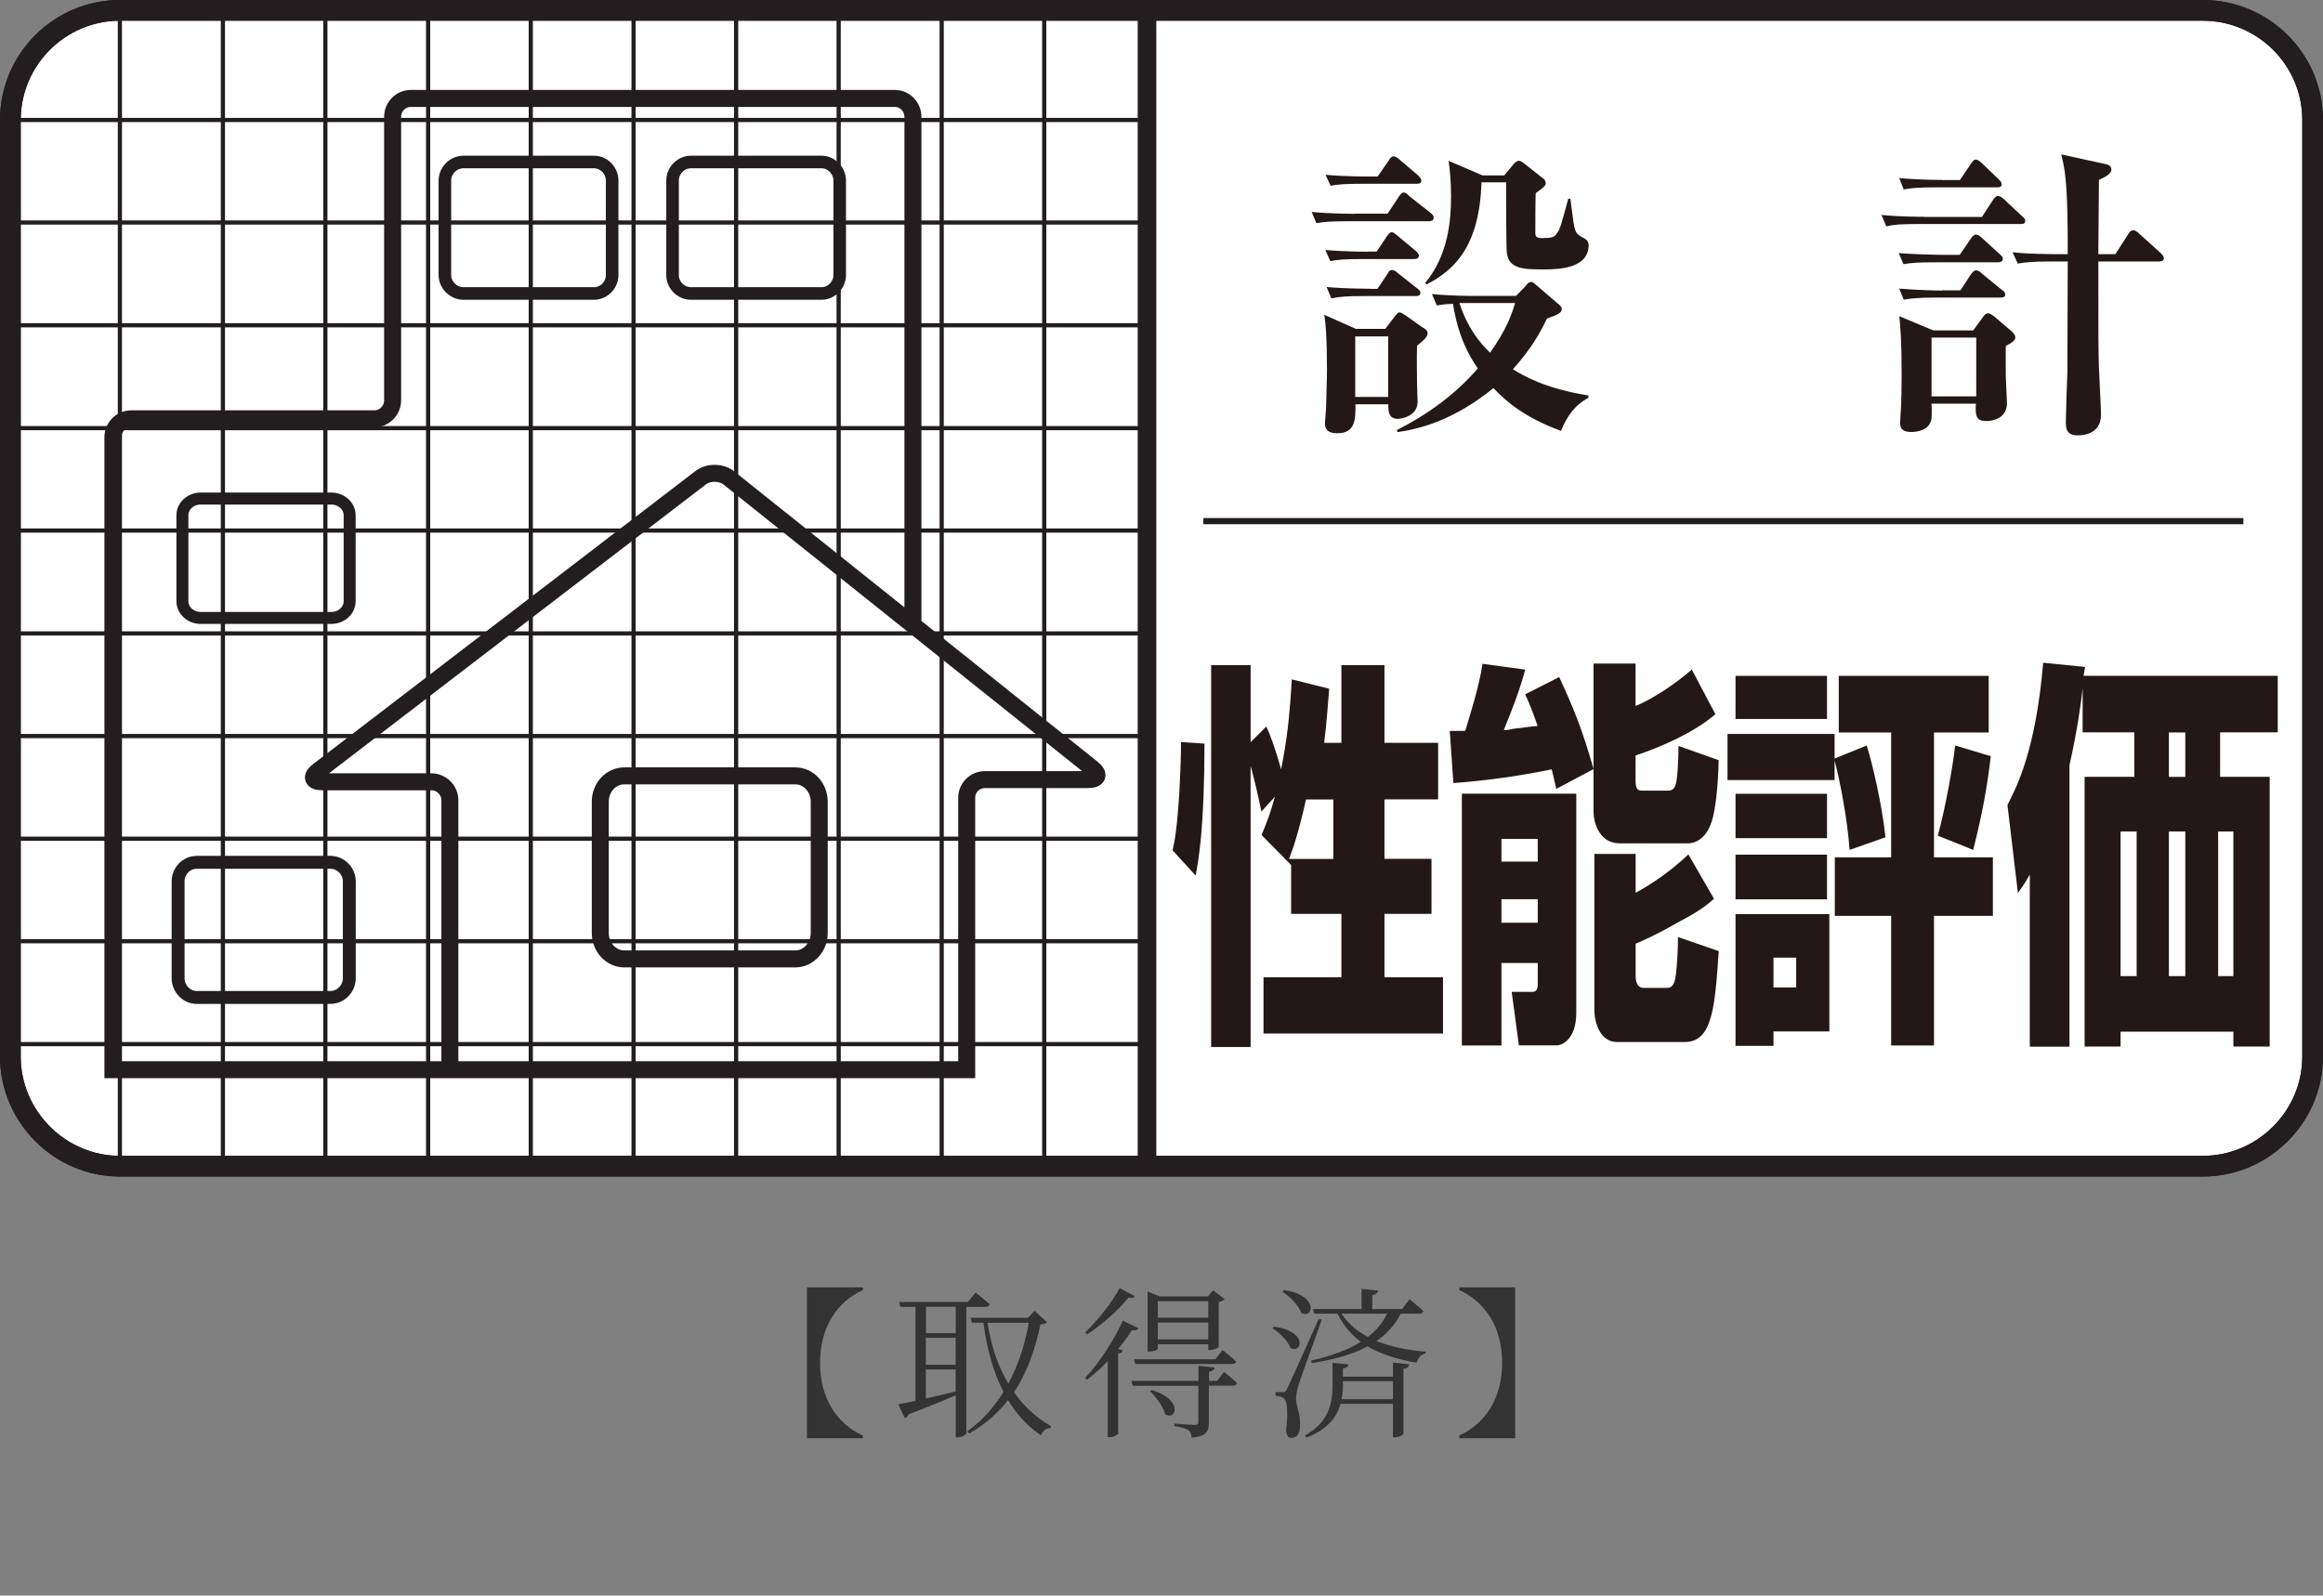 <?xml version="1.0" encoding="UTF-8"?>
<svg id="_レイヤー_2" data-name="レイヤー 2" xmlns="http://www.w3.org/2000/svg" width="199.57" height="137.11" viewBox="0 0 199.57 137.11">
  <rect x="0" y="0" width="199.57" height="137.11" fill="#808080" stroke="none"/>
  <defs>
    <style>
      .cls-1 {
        stroke-width: 1.78px;
      }

      .cls-1, .cls-2, .cls-3, .cls-4, .cls-5, .cls-6, .cls-7, .cls-8 {
        fill: none;
        stroke: #221e1f;
      }

      .cls-2 {
        stroke-width: 1.6px;
      }

      .cls-3 {
        stroke-width: .53px;
      }

      .cls-4 {
        stroke-width: 1.03px;
      }

      .cls-5 {
        stroke-width: 1.11px;
      }

      .cls-9 {
        fill: #231815;
      }

      .cls-9, .cls-10, .cls-11 {
        stroke-width: 0px;
      }

      .cls-10 {
        fill: #333;
      }

      .cls-11 {
        fill: #fff;
      }

      .cls-6 {
        stroke-width: 1.46px;
      }

      .cls-7 {
        stroke-width: .36px;
      }

      .cls-8 {
        stroke-width: 1.08px;
      }
    </style>
  </defs>
  <g id="contents">
    <g>
      <g>
        <path class="cls-11" d="M9.3.55C4.33.55.3,4.57.3,9.53v82.02c0,4.96,4.03,8.99,9,8.99h180.9c4.95,0,8.99-4.03,8.99-8.99V9.53c0-4.96-4.04-8.99-8.99-8.99H9.3"/>
        <path class="cls-1" d="M198.68,90.79c0,5.16-4.24,9.42-9.44,9.42H10.3c-5.16,0-9.41-4.26-9.41-9.42V10.31C.89,5.11,5.14.89,10.3.89h178.94c5.2,0,9.44,4.22,9.44,9.42v80.48Z"/>
        <path class="cls-1" d="M198.68,90.79c0,5.16-4.24,9.42-9.44,9.42H10.3c-5.16,0-9.41-4.26-9.41-9.42V10.31C.89,5.11,5.14.89,10.3.89h178.94c5.2,0,9.44,4.22,9.44,9.42v80.48Z"/>
        <line class="cls-3" x1="103.38" y1="44.78" x2="192.73" y2="44.78"/>
        <line class="cls-7" x1="10.3" y1=".89" x2="10.3" y2="99.38"/>
        <line class="cls-7" x1="19.15" y1=".89" x2="19.15" y2="99.38"/>
        <line class="cls-7" x1="27.95" y1=".89" x2="27.95" y2="99.38"/>
        <line class="cls-7" x1="36.78" y1=".89" x2="36.78" y2="99.38"/>
        <line class="cls-7" x1="45.6" y1=".89" x2="45.6" y2="99.38"/>
        <line class="cls-7" x1="54.43" y1=".89" x2="54.43" y2="99.38"/>
        <line class="cls-7" x1="63.24" y1=".89" x2="63.24" y2="99.38"/>
        <line class="cls-7" x1="72.05" y1=".89" x2="72.05" y2="99.38"/>
        <line class="cls-7" x1="80.9" y1=".89" x2="80.9" y2="99.38"/>
        <line class="cls-7" x1="89.71" y1=".89" x2="89.71" y2="99.38"/>
        <line class="cls-2" x1="98.54" y1=".89" x2="98.54" y2="99.38"/>
        <line class="cls-7" x1="1.05" y1="89.72" x2="98.54" y2="89.72"/>
        <line class="cls-7" x1="1.05" y1="80.88" x2="98.54" y2="80.88"/>
        <line class="cls-7" x1="1.05" y1="72.07" x2="98.54" y2="72.07"/>
        <line class="cls-7" x1="1.05" y1="63.25" x2="98.54" y2="63.25"/>
        <line class="cls-7" x1="1.05" y1="54.43" x2="98.54" y2="54.43"/>
        <line class="cls-7" x1="1.05" y1="45.59" x2="98.54" y2="45.59"/>
        <line class="cls-7" x1="1.05" y1="36.79" x2="98.54" y2="36.79"/>
        <line class="cls-7" x1="1.05" y1="27.95" x2="98.54" y2="27.95"/>
        <line class="cls-7" x1="1.05" y1="19.12" x2="98.54" y2="19.12"/>
        <line class="cls-7" x1="1.05" y1="10.31" x2="98.54" y2="10.31"/>
        <path class="cls-9" d="M130.16,26.04c-.26.9-.71,2.25-2.15,4.27-.97-.95-1.94-2.17-2.63-4.27h4.78M130.23,25.43h-3.49c-.28,0-2.09,0-3.72-.16l.42.98c.38-.07.71-.12,1.39-.14.43,2.8,1.38,4.47,2.13,5.55-1.95,2.25-4.35,3.98-6.96,5.3l.06.17c1.87-.26,4.82-1,8.24-3.78,1.03,1.08,2.59,2.49,5.81,3.68.45-1.19,1.22-2.27,2.35-2.84v-.21c-3.63-.57-5.57-1.67-6.48-2.25,1.61-1.81,2.38-3.21,2.91-4.35.88-.33,1.28-.46,1.28-.84,0-.17-.17-.33-.31-.43l-1.85-1.59c-.25-.23-.35-.29-.47-.29-.19,0-.29.1-.47.35l-.83.85ZM116.51,28.27l-2.74-1.22c.12.77.23,1.88.23,4.7,0,1.01-.07,2.53-.07,3,0,.58-.1,1.27-.1,1.67s.19.81,1.05.81c1.61,0,1.56-1.27,1.57-2.49h2.82v.11c0,.57.07,1.14.81,1.14.21,0,1.71-.16,1.71-1.49,0-.18-.05-1.08-.05-1.47,0-.49-.04-2.42,0-3.32.46-.38.91-.75.91-1.05s-.26-.43-.46-.54l-1.41-1c-.22-.14-.43-.28-.55-.28-.17,0-.36.32-.49.46l-.73.96h-2.48ZM119.26,28.91v5.2h-2.83v-5.2h2.83ZM127.36,15.07l-2.91-1.25c.09.62.21,1.64.21,3.05,0,2.04-.23,5.05-2.22,7.44l.12.13c2.44-1.26,4.53-3.3,4.72-8.77h2.11c0,.92,0,5.47.06,6.04.17,1.44,1.49,1.44,3.28,1.44,1.35,0,3.75-.14,3.75-2.1,0-.65-.81-.59-1.08-1.12-.19-.36-.23-.92-.49-2.86h-.18c-.58,2.16-.7,2.65-1.02,3.04-.19.27-.38.35-1.3.35-.45,0-.51-.2-.51-.43,0-.16,0-2.73.03-3.43.77-.56.86-.64.86-.87s-.17-.38-.33-.48l-1.5-1.19c-.25-.18-.34-.24-.47-.24-.17,0-.34.14-.47.3l-.79.95h-1.89ZM117.59,15.17c-.26,0-2.08,0-3.71-.15l.43.94c.66-.12,1.24-.17,2.83-.17h4.58c.19,0,.39-.02.39-.29,0-.15-.12-.25-.26-.41l-1.64-1.4c-.12-.1-.34-.26-.49-.26-.18,0-.38.26-.39.33l-.98,1.41h-.76ZM117.57,21.63c-.26,0-2.09,0-3.71-.15l.43.96c.65-.13,1.21-.18,2.8-.18h4.41c.17,0,.4-.04.4-.29,0-.15-.15-.29-.27-.41l-1.57-1.31c-.22-.17-.35-.3-.5-.3-.17,0-.29.2-.39.32l-.9,1.35h-.7ZM117.68,24.81c-.26,0-2.1,0-3.71-.15l.41.98c.65-.14,1.23-.2,2.82-.2h4.43c.13,0,.4-.02.4-.28,0-.16-.12-.29-.29-.39l-1.66-1.31c-.15-.13-.3-.26-.48-.26-.23,0-.33.18-.39.32l-.87,1.3h-.67ZM116.38,18.37c-.26,0-2.07,0-3.69-.16l.4.97c.66-.12,1.23-.17,2.82-.17h6.87c.13,0,.39-.06.39-.31,0-.16-.12-.3-.26-.4l-1.83-1.44c-.17-.2-.34-.32-.49-.32-.18,0-.29.2-.41.35l-.97,1.47h-2.82Z"/>
        <path class="cls-9" d="M169.78,29.01v5.05h-3.84v-5.05h3.84ZM166.06,28.38l-2.89-1.21c.1,1.06.2,2.03.2,4.97,0,.61,0,2.39-.1,3.61,0,.08-.03.37-.03.59,0,.61.39.78.96.78.42,0,1.75-.11,1.75-1.37,0-.3.03-.6-.02-1.06h3.82c-.11,1.31.23,1.49.9,1.49.56,0,1.77-.23,1.77-1.53,0-.33-.1-1.96-.1-2.33-.01-.98-.01-1.88,0-2.6.42-.2.82-.45.82-.71,0-.2-.18-.42-.34-.56l-1.47-1.25c-.19-.15-.39-.28-.54-.28s-.32.13-.48.39l-.79,1.08h-3.48ZM180.27,21.85c0-.92.04-5.42.05-6.39.53-.25,1.07-.51,1.07-.9,0-.35-.34-.43-.54-.47l-3.77-.82c.1.4.21.85.31,1.52.25,1.8.25,5.14.25,7.05h-.99c-.28,0-2.1,0-3.75-.16l.45.97c.67-.12,1.23-.18,2.85-.18h1.44c-.02,7.03-.02,7.82-.03,9.53-.03.59-.13,3.61-.13,4.29,0,.45,0,1.12,1.02,1.12.26,0,2,0,2-1.78,0-.57-.16-3.4-.18-4.06-.05-1.52-.05-2.27-.05-9.1h5.22c.18,0,.41-.06.41-.26,0-.19-.15-.33-.29-.48l-1.85-1.67c-.13-.13-.33-.28-.49-.28-.18,0-.33.14-.46.38l-1.08,1.68h-1.48ZM166.87,15.46c-.26,0-2.08,0-3.71-.16l.39.98c.68-.13,1.25-.18,2.83-.18h5.21c.19,0,.38-.04.38-.26,0-.18-.15-.33-.3-.47l-1.44-1.38c-.15-.13-.33-.28-.48-.28-.17,0-.28.16-.41.34l-.96,1.42h-1.51ZM165.34,18.63c-.26,0-2.08,0-3.7-.16l.41.98c.66-.16,1.25-.2,2.84-.2h8.69c.18,0,.41,0,.41-.29,0-.15-.14-.26-.27-.38l-1.58-1.48c-.17-.14-.32-.26-.49-.26s-.3.15-.43.34l-.95,1.46h-4.92ZM166.83,21.9c-.26,0-2.08-.03-3.71-.15l.41.95c.67-.12,1.25-.16,2.83-.16h5.29c.18,0,.42-.06.42-.32,0-.13-.14-.28-.26-.37l-1.58-1.44c-.15-.14-.3-.25-.46-.25-.19,0-.3.13-.43.31l-.98,1.43h-1.54ZM166.87,24.97c-.26,0-2.08-.03-3.71-.17l.39.95c.68-.11,1.25-.18,2.83-.18h5.48c.2,0,.41-.03.41-.26,0-.16-.11-.3-.29-.4l-1.71-1.4c-.17-.16-.33-.28-.51-.28s-.33.2-.47.39l-.87,1.33h-1.54Z"/>
        <path class="cls-9" d="M110.74,73.81c.33-.85.8-2.16,1.46-5.11h2.35v5.11h-3.81M110.93,78.53h4.31v5.45h-6.69v4.83h15.42v-4.83h-5.03v-5.45h4.04v-4.73h-4.04v-5.11h4.61v-4.86h-4.61v-6.68h-3.7v6.68h-1.48c.22-1.8.3-2.96.43-4.65l-3.21-.8c-.2,3.4-.44,5.34-.92,7.72-.55-1.93-.91-2.89-1.27-3.67l-1.35,1.35v-6.63h-3.39v32.82h3.39v-24.15c.33,1.21.54,2.08.93,3.92l1.16-1.28c-.37,1.34-.65,2.11-1.15,3.29l2.54,2.58v4.2ZM101.46,63.76c0,.89-.03,2.34-.16,4.59-.18,2.83-.38,3.92-.56,4.72l1.98,2.17c.27-1.48.74-4.06.76-11.34l-2.02-.14Z"/>
        <path class="cls-9" d="M132.11,72.09v1.95h-3.12v-1.95h3.12ZM125.6,89.84h3.39v-7.09h3.12v1.8c0,.23-.02.68-.44.68h-1.8l.62,4.6h3.29c.24,0,1.64-.34,1.64-2.82v-18.81h-9.83v21.63ZM132.11,77.27v2.02h-3.12v-2.02h3.12ZM136.9,57.03v12.78c0,.67.39,2.66,2.25,2.66h5.87c.44,0,1.52-.22,2.05-1.93.29-.91.54-2.92.58-5.22l-3.45-1.22c0,1.26-.1,2.59-.16,2.94-.07.37-.15.9-.72.9h-2.21c-.29,0-.6,0-.6-.86v-2.16c2.24-.75,5.03-1.97,6.86-3.55l-2.03-3.84c-1.2,1.09-3.43,2.6-4.83,3.13v-3.64h-3.62ZM136.97,86.73c0,1.26.57,2.81,1.93,2.81h5.85c2.39,0,2.58-3.08,2.91-7.81l-3.5-1.21c0,1.04-.1,2.6-.18,3.19-.07.52-.15,1.18-.77,1.18h-2.02c-.53,0-.67-.53-.67-1.02v-2.78c.6-.25,1.75-.75,3.71-1.87,1.86-.98,2.49-1.51,3.02-1.99l-2.2-3.81c-1.53,1.45-3.1,2.51-4.53,3.3v-3.34h-3.55v13.33ZM136.9,66.07c-.93-3.28-1.7-5.2-2.95-7.89l-2.92,1.48c.46,1.01.65,1.54,1.07,2.72-.33.01-1.87.23-2.19.26-.32.09-.43.09-.72.09.69-1.68,1.36-3.38,1.84-5.19l-3.67-.5c-.12.83-.32,2-1.48,5.76-.21,0-1.14.01-1.33.01l.31,4.48c2.82-.21,5.62-.6,8.45-1.18.15.66.23.93.39,1.68l3.2-1.7Z"/>
        <path class="cls-9" d="M154.31,82.29v2.56h-1.95v-2.56h1.95ZM157.97,62.94h4.5v10.73h-4.84v5.03h4.84v11.14h3.68v-11.14h5.06v-5.03h-5.06v-10.73h4.7v-4.86h-12.88v4.86ZM149.1,58.08v3.7h7.86v-3.7h-7.86ZM167.97,64.06c-.22,1.94-.84,5.35-1.49,7.75l3.04,1.22c.77-3.08,1.17-5.19,1.51-8.05l-3.06-.92ZM149.1,89.87h3.26v-1.24h4.8v-10.08h-8.06v11.32ZM161.98,71.94c-.3-2.83-1.11-6.29-1.61-7.88l-2.76,1.12v-2.11h-9.2v3.96h9.2v-1.68c.48,1.78,1.11,5.13,1.29,7.68l3.08-1.08ZM149.1,68.21v3.81h7.86v-3.81h-7.86ZM149.1,73.44v3.84h7.86v-3.84h-7.86Z"/>
        <path class="cls-9" d="M187.74,62.94v3.82h-1.41v-3.82h1.41ZM174.38,89.94h3.41v-24.19c.7-3.15.97-5.19,1.13-6.6v3.78h4.44v3.82h-4.27v23.18h3.09v-1.28h9.69v1.28h3.12v-23.18h-4.26v-3.82h4.95v-4.86h-16.68l.13-.76-3.6-.36c-.64,7.57-2.3,10.72-3.07,12.22l.9,7.56c.57-.79.69-.99,1.02-1.58v14.78ZM187.74,71.45v12.43h-1.41v-12.43h1.41ZM183.56,71.45v12.43h-1.38v-12.43h1.38ZM191.87,71.45v12.43h-1.31v-12.43h1.31Z"/>
        <path class="cls-8" d="M52.59,23.64c0,.84-.69,1.58-1.57,1.58h-11.2c-.87,0-1.6-.74-1.6-1.58v-8.12c0-.86.72-1.6,1.6-1.6h11.2c.88,0,1.57.74,1.57,1.6v8.12Z"/>
        <path class="cls-4" d="M30.04,51.65c0,.82-.72,1.45-1.58,1.45h-11.22c-.85,0-1.57-.63-1.57-1.45v-7.37c0-.81.72-1.44,1.57-1.44h11.22c.85,0,1.58.63,1.58,1.44v7.37Z"/>
        <path class="cls-5" d="M30.01,84.05c0,.91-.74,1.66-1.62,1.66h-11.5c-.87,0-1.59-.76-1.59-1.66v-8.31c0-.9.72-1.64,1.59-1.64h11.5c.88,0,1.62.74,1.62,1.64v8.31Z"/>
        <path class="cls-6" d="M70.38,80.17c0,1.22-.92,2.23-2.06,2.23h-14.68c-1.15,0-2.07-1.01-2.07-2.23v-11.27c0-1.25.92-2.23,2.07-2.23h14.68c1.14,0,2.06.98,2.06,2.23v11.27Z"/>
        <path class="cls-8" d="M72.14,23.64c0,.84-.71,1.58-1.56,1.58h-11.21c-.89,0-1.59-.74-1.59-1.58v-8.12c0-.86.7-1.6,1.59-1.6h11.21c.85,0,1.56.74,1.56,1.6v8.12Z"/>
        <path class="cls-6" d="M78.43,53.36V10.05c0-.87-.69-1.59-1.54-1.59h-41.61c-.86,0-1.55.72-1.55,1.59v24.36c0,.87-.72,1.58-1.58,1.58H11.28c-.87,0-1.58.7-1.58,1.58v54.35h73.35v-23.36c0-.89.71-1.57,1.57-1.57h8.86c.88,0,1.01-.46.34-.98l-31.19-24.93c-.67-.54-1.8-.54-2.46-.01l-32.82,25.16c-.68.52-.53.95.36.95h9.35c.87,0,1.59.72,1.59,1.58v22.44"/>
      </g>
      <g>
        <path class="cls-10" d="M74.13,123.59h-4.8v-12.97h4.8v.24c-2.21.99-3.68,3.17-3.68,6.25s1.47,5.25,3.68,6.25v.24Z"/>
        <path class="cls-10" d="M83.02,112.29v10.86c0,.1-.31.36-.77.36h-.14v-3.61c-1.02.43-2.35.99-4.06,1.64-.06.18-.18.28-.32.32l-.56-1.19c.34-.06.85-.15,1.48-.29v-8.08h-1.3l-.1-.42h5.9l.66-.81s.74.57,1.22,1.01c-.04.15-.18.22-.38.22h-1.62ZM82.11,112.29h-2.56v2.27h2.56v-2.27ZM79.54,117.27h2.56v-2.31h-2.56v2.31ZM79.54,120.17c.78-.17,1.67-.38,2.56-.6v-1.89h-2.56v2.49ZM89.94,113.63c-.11.11-.25.15-.56.18-.42,2.03-1.09,4.06-2.27,5.83.87,1.22,1.93,2.2,3.19,2.91l-.03.15c-.39.03-.73.27-.84.64-1.13-.76-2.07-1.78-2.83-3.03-.85,1.09-1.93,2.07-3.32,2.86l-.18-.18c1.29-.92,2.31-2.07,3.11-3.38-.85-1.65-1.43-3.66-1.72-5.95h-.98l-.13-.42h4.92l.59-.6,1.05.98ZM84.84,113.67c.31,2.02.92,3.77,1.79,5.22.87-1.61,1.43-3.4,1.75-5.22h-3.54Z"/>
        <path class="cls-10" d="M97.8,114.14c-.08.14-.21.21-.55.15-.31.49-.71,1.05-1.18,1.62l.41.15c-.06.13-.18.21-.42.25v6.88c-.01.07-.38.31-.71.31h-.18v-6.55c-.55.59-1.15,1.13-1.78,1.61l-.17-.15c1.32-1.39,2.61-3.5,3.24-4.93l1.34.66ZM97.49,111.38c-.08.14-.21.2-.55.13-.76.97-2.17,2.25-3.54,3.15l-.17-.17c1.13-1.06,2.37-2.7,2.96-3.8l1.3.69ZM105.14,117.88s.71.55,1.13.97c-.04.15-.17.22-.35.22h-2.07v3.14c0,.74-.14,1.21-1.47,1.33-.03-.28-.1-.52-.29-.64-.21-.15-.57-.27-1.2-.35v-.22s1.46.11,1.75.11c.24,0,.31-.08.31-.28v-3.08h-5.64l-.11-.42h5.76v-1.3l1.4.15c-.03.2-.17.31-.49.35v.8h.69l.6-.77ZM105.02,116s.73.56,1.18,1c-.04.15-.15.21-.35.21h-8.31l-.11-.41h6.98l.62-.8ZM99.47,115.89c0,.07-.29.25-.74.25h-.14v-5.17l1.04.43h4.15l.43-.53,1.01.77c-.1.1-.24.18-.52.24v3.85c0,.07-.34.28-.76.28h-.14v-.5h-4.33v.38ZM98.95,119.44c2.77.85,2.07,2.7,1.15,2.09-.17-.67-.8-1.5-1.3-2l.15-.08ZM99.47,111.81v1.42h4.33v-1.42h-4.33ZM103.8,115.09v-1.44h-4.33v1.44h4.33Z"/>
        <path class="cls-10" d="M109.45,114c2.96.38,2.41,2.38,1.4,1.82-.2-.62-.92-1.3-1.53-1.68l.13-.14ZM113.55,113.41c-.6,1.72-1.79,4.93-1.99,5.59-.13.45-.22.87-.22,1.22.01.6.41,1.26.35,2.39-.03.6-.29.95-.77.95-.25,0-.41-.25-.43-.69.18-1.44.11-2.52-.21-2.72-.18-.14-.39-.18-.69-.21v-.31h.63c.17,0,.21-.01.35-.28q.25-.49,2.72-6.01l.27.06ZM110.32,110.86c3.04.45,2.51,2.52,1.47,1.96-.22-.64-.99-1.43-1.61-1.82l.14-.14ZM119.67,117.09l1.4.14c-.03.2-.14.34-.5.39v5.58c0,.11-.39.31-.73.31h-.17v-2.88h-4.5c-.32,1.12-1.11,2.2-2.91,2.9l-.15-.18c2-1.09,2.37-2.73,2.37-4.24v-2l1.37.13c-.04.18-.14.31-.48.35v.71h4.3v-1.19ZM120.34,112.88c-.49.97-1.19,1.74-2.09,2.35,1.21.49,2.63.79,4.22.92v.15c-.39.08-.66.38-.76.8-1.68-.29-3.08-.73-4.22-1.41-1.3.7-2.9,1.15-4.79,1.44l-.08-.21c1.72-.39,3.17-.91,4.29-1.62-.84-.62-1.51-1.42-2-2.42h-2l-.11-.39h4.17v-1.74l1.42.15c-.01.2-.17.34-.5.38v1.21h2.56l.64-.84s.76.59,1.19,1.01c-.03.15-.15.22-.35.22h-1.58ZM115.25,112.88c.55.85,1.32,1.51,2.27,2,.73-.56,1.27-1.22,1.65-2h-3.92ZM119.67,120.23v-1.54h-4.3v.43c0,.36-.04.73-.11,1.11h4.41Z"/>
        <path class="cls-10" d="M129.05,117.11c0-3.08-1.47-5.25-3.68-6.25v-.24h4.8v12.97h-4.8v-.24c2.21-1,3.68-3.17,3.68-6.25Z"/>
      </g>
    </g>
  </g>
</svg>
